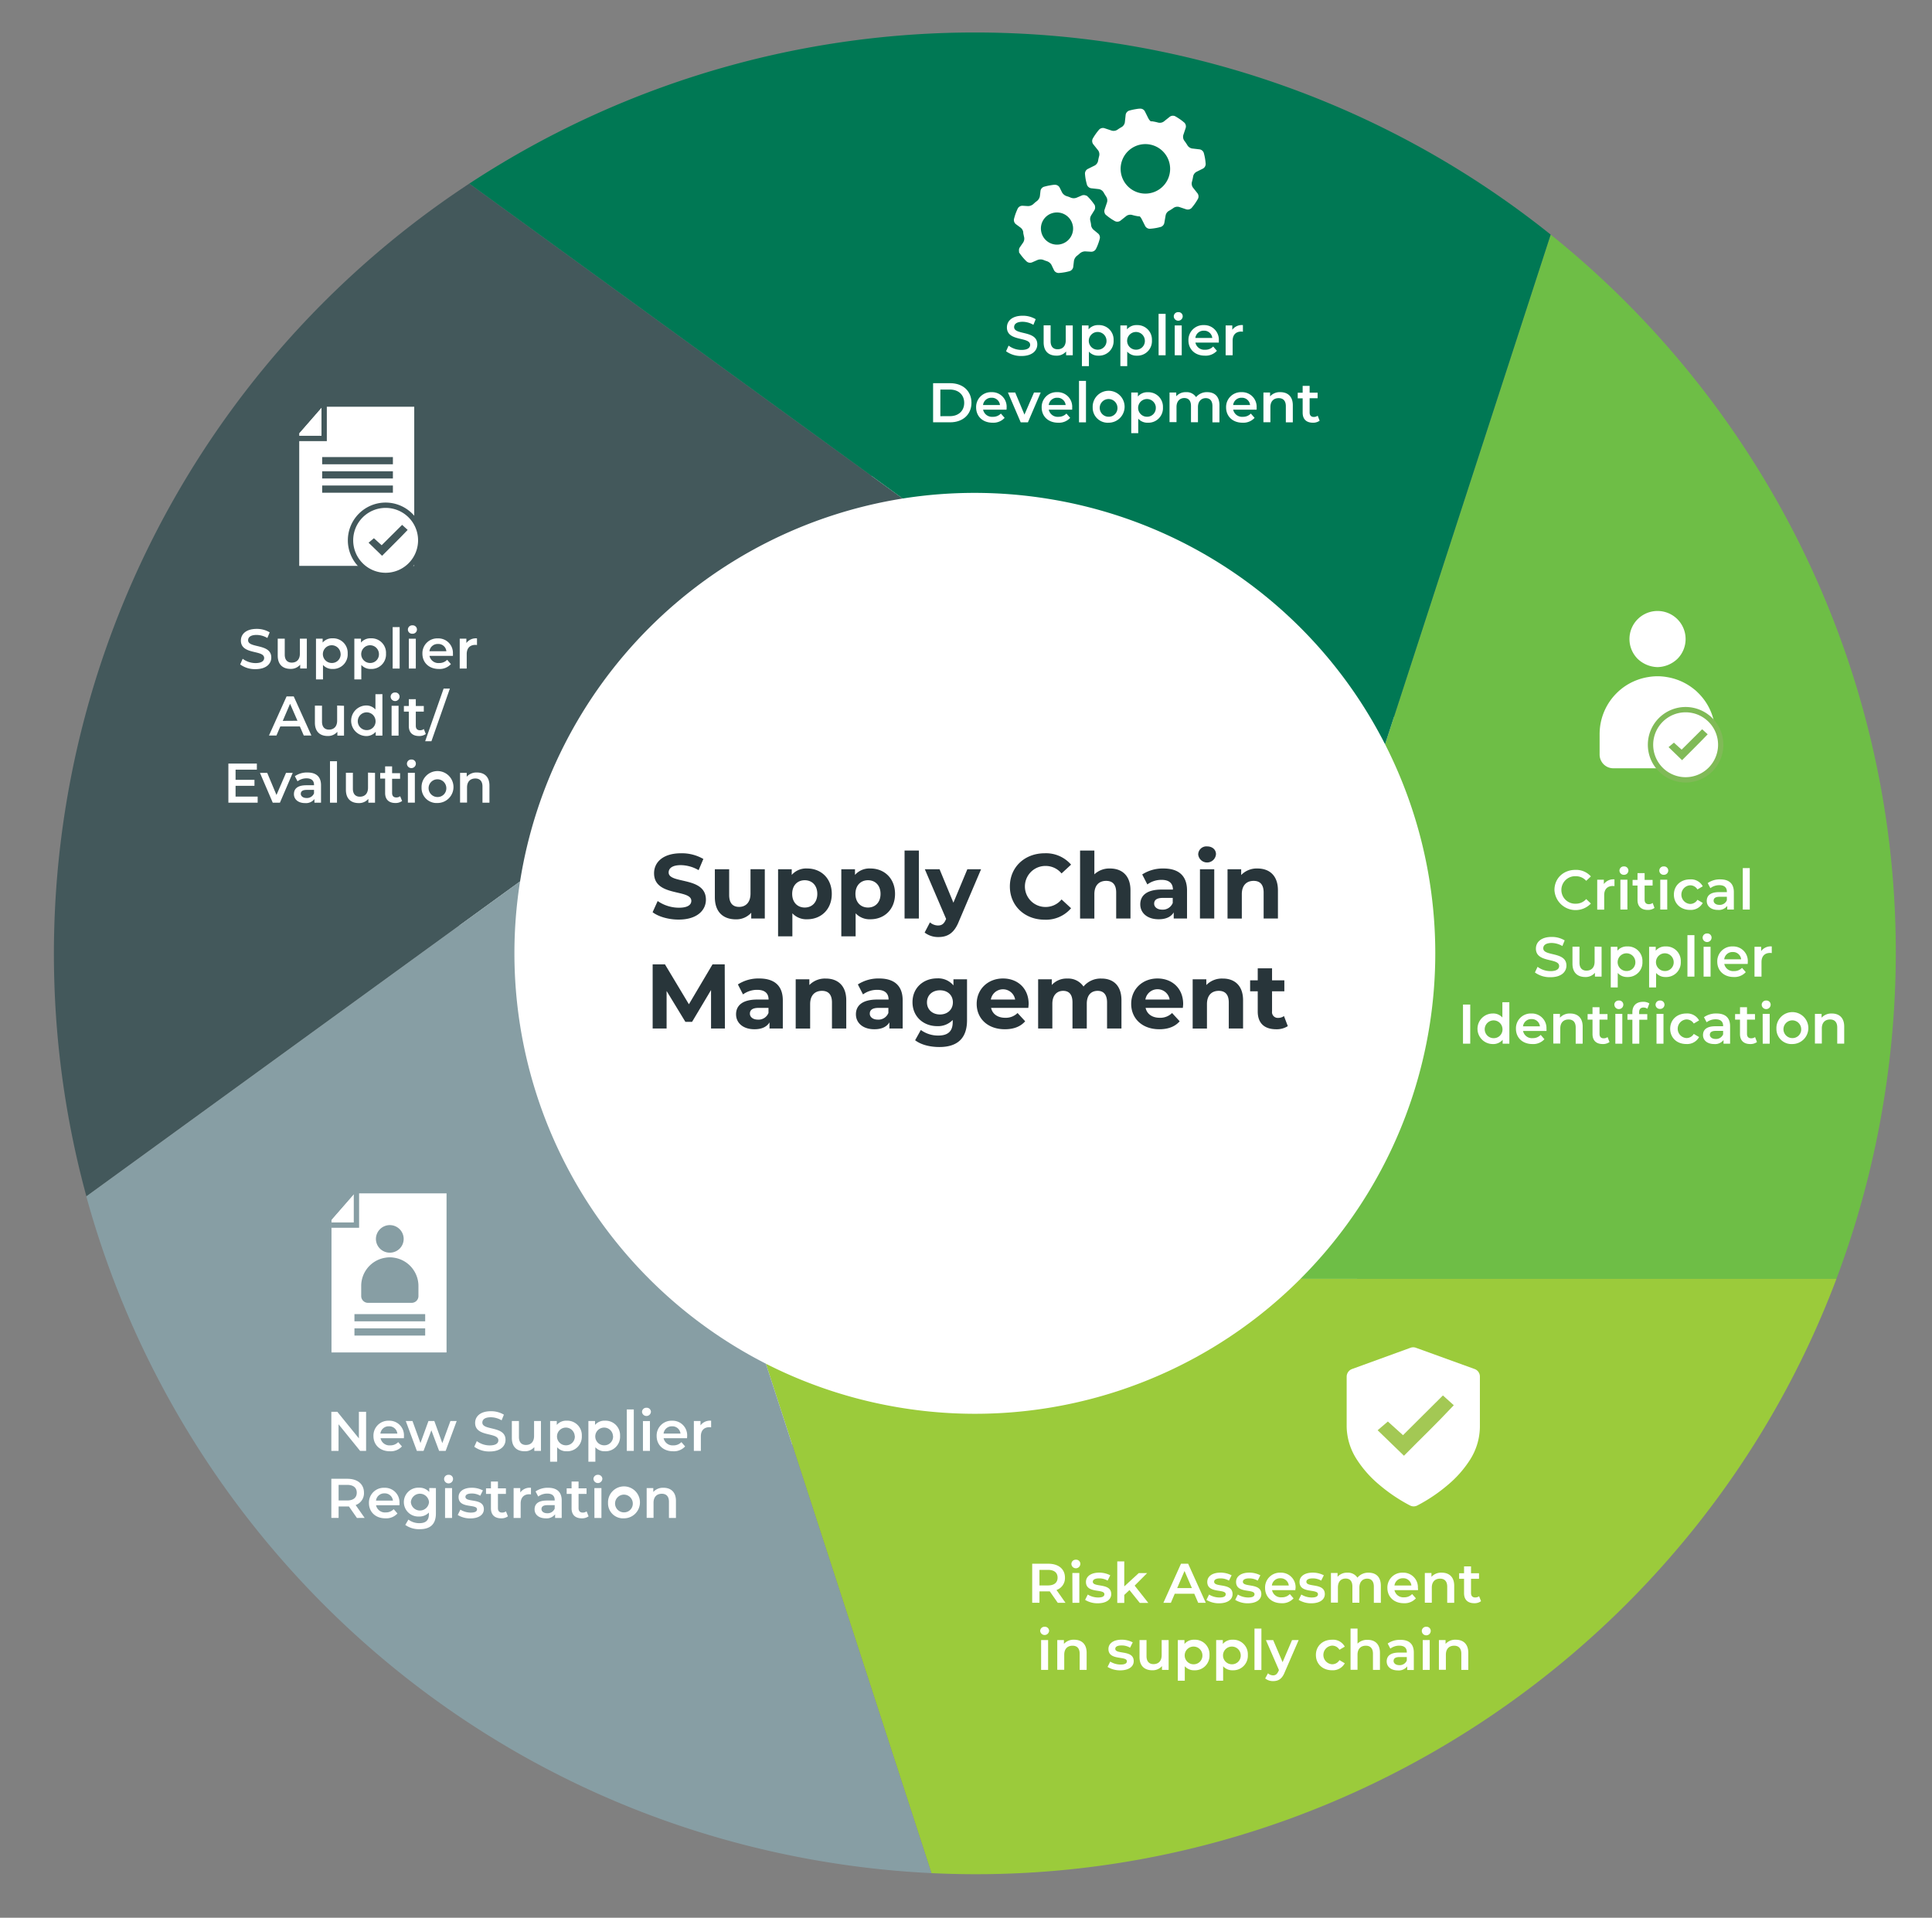 <svg id="Layer_1" data-name="Layer 1" xmlns="http://www.w3.org/2000/svg" viewBox="0 0 725.99 720.67">
  <rect x="0" y="0" width="725.99" height="720.67" fill="#808080" stroke="none"/>
  <defs>
    <style>
      .cls-1 {
        fill: #fff;
      }

      .cls-2 {
        fill: #6ebe46;
      }

      .cls-3 {
        fill: #9bcb3b;
      }

      .cls-4 {
        fill: #43585b;
      }

      .cls-5 {
        fill: #879ea4;
      }

      .cls-6 {
        fill: #007854;
      }

      .cls-7 {
        fill: #28353a;
      }

      .cls-8 {
        fill: #80ba57;
      }

      .cls-11, .cls-9 {
        fill: none;
        stroke-miterlimit: 10;
        stroke-width: 2px;
      }

      .cls-9 {
        stroke: #879ea4;
      }

      .cls-10 {
        fill: #a3c854;
      }

      .cls-11 {
        stroke: #43585b;
      }
    </style>
  </defs>
  <circle class="cls-1" cx="360.72" cy="364.78" r="188.88"/>
  <path class="cls-2" d="M582.7,88.16,520.47,279.68h0a173,173,0,0,1-31.81,200.9H690.07a347.2,347.2,0,0,0,18-68.21C728.22,285.25,676.37,163.35,582.7,88.16Z"/>
  <path class="cls-3" d="M339.25,529.14a173.11,173.11,0,0,1-51.46-16.68L350,703.9c150.6,7.3,287.76-84.42,340.08-223.31H488.66A172.77,172.77,0,0,1,339.25,529.14Z"/>
  <path class="cls-4" d="M195.43,331.19A173.09,173.09,0,0,1,339.2,187.34L176.35,69A346.36,346.36,0,0,0,32.47,449.59l163-118.39Z"/>
  <path class="cls-5" d="M195.43,331.2l-163,118.39C67.32,576.66,173.59,678.07,312.19,700A347.18,347.18,0,0,0,350,703.9l-62.2-191.44A173.09,173.09,0,0,1,195.43,331.2Z"/>
  <path class="cls-6" d="M393.38,187.37a172.78,172.78,0,0,1,127.09,92.32h0L582.7,88.16A346.17,346.17,0,0,0,176.35,69L339.2,187.34A173,173,0,0,1,393.38,187.37Z"/>
  <g>
    <path class="cls-1" d="M378.05,132l.95-2.12a8.09,8.09,0,0,0,4.85,1.62c2.29,0,3.25-.82,3.25-1.91,0-3.17-8.73-1.09-8.73-6.55,0-2.37,1.89-4.39,5.92-4.39a9.29,9.29,0,0,1,4.89,1.3l-.86,2.12a8.22,8.22,0,0,0-4.05-1.15c-2.27,0-3.19.88-3.19,2,0,3.13,8.71,1.09,8.71,6.49,0,2.35-1.91,4.37-5.94,4.37A9.49,9.49,0,0,1,378.05,132Z"/>
    <path class="cls-1" d="M403.11,122.3v11.21h-2.5v-1.43a4.58,4.58,0,0,1-3.61,1.57c-2.88,0-4.83-1.57-4.83-5v-6.4h2.62v6c0,2,1,3,2.63,3,1.82,0,3.06-1.13,3.06-3.38V122.3Z"/>
    <path class="cls-1" d="M418.46,127.9a5.46,5.46,0,0,1-5.69,5.75,4.59,4.59,0,0,1-3.59-1.51v5.44h-2.63V122.3h2.5v1.47a4.59,4.59,0,0,1,3.72-1.6A5.46,5.46,0,0,1,418.46,127.9Zm-2.67,0a3.33,3.33,0,1,0-3.32,3.51A3.26,3.26,0,0,0,415.79,127.9Z"/>
    <path class="cls-1" d="M432.86,127.9a5.45,5.45,0,0,1-5.69,5.75,4.59,4.59,0,0,1-3.59-1.51v5.44H421V122.3h2.5v1.47a4.59,4.59,0,0,1,3.71-1.6A5.45,5.45,0,0,1,432.86,127.9Zm-2.66,0a3.33,3.33,0,1,0-3.32,3.51A3.26,3.26,0,0,0,430.2,127.9Z"/>
    <path class="cls-1" d="M435.36,117.93H438v15.58h-2.63Z"/>
    <path class="cls-1" d="M441.07,118.87a1.6,1.6,0,0,1,1.68-1.57,1.56,1.56,0,0,1,1.68,1.51,1.68,1.68,0,0,1-3.36.06Zm.36,3.43h2.63v11.21h-2.63Z"/>
    <path class="cls-1" d="M458,128.74h-8.8a3.4,3.4,0,0,0,3.63,2.69,4,4,0,0,0,3.05-1.22l1.4,1.62a5.68,5.68,0,0,1-4.51,1.82c-3.76,0-6.19-2.41-6.19-5.75a5.57,5.57,0,0,1,5.79-5.73A5.47,5.47,0,0,1,458,128C458,128.17,458,128.49,458,128.74ZM449.18,127h6.36a3.05,3.05,0,0,0-3.17-2.73A3.1,3.1,0,0,0,449.18,127Z"/>
    <path class="cls-1" d="M467.05,122.17v2.5a3.57,3.57,0,0,0-.61-.07c-2,0-3.25,1.18-3.25,3.47v5.44h-2.63V122.3h2.5v1.63A4.43,4.43,0,0,1,467.05,122.17Z"/>
    <path class="cls-1" d="M350.63,144h6.42c4.77,0,8,2.94,8,7.35s-3.25,7.35-8,7.35h-6.42Zm6.3,12.39c3.27,0,5.39-2,5.39-5s-2.12-5-5.39-5h-3.57V156.4Z"/>
    <path class="cls-1" d="M378.22,153.94h-8.8a3.4,3.4,0,0,0,3.63,2.69,4,4,0,0,0,3.05-1.22l1.41,1.62a5.72,5.72,0,0,1-4.52,1.82c-3.76,0-6.19-2.41-6.19-5.75a5.57,5.57,0,0,1,5.79-5.73,5.47,5.47,0,0,1,5.67,5.79C378.26,153.37,378.24,153.69,378.22,153.94Zm-8.82-1.74h6.36a3.05,3.05,0,0,0-3.17-2.73A3.1,3.1,0,0,0,369.4,152.2Z"/>
    <path class="cls-1" d="M391.07,147.5l-4.81,11.21h-2.71l-4.8-11.21h2.73l3.48,8.31,3.59-8.31Z"/>
    <path class="cls-1" d="M402.89,153.94H394.1a3.39,3.39,0,0,0,3.63,2.69,4,4,0,0,0,3-1.22l1.41,1.62a5.7,5.7,0,0,1-4.51,1.82c-3.76,0-6.2-2.41-6.2-5.75a5.58,5.58,0,0,1,5.8-5.73,5.47,5.47,0,0,1,5.67,5.79A7.43,7.43,0,0,1,402.89,153.94Zm-8.81-1.74h6.36a3.05,3.05,0,0,0-3.17-2.73A3.1,3.1,0,0,0,394.08,152.2Z"/>
    <path class="cls-1" d="M405.46,143.13h2.62v15.58h-2.62Z"/>
    <path class="cls-1" d="M410.6,153.1a6,6,0,1,1,6,5.75A5.64,5.64,0,0,1,410.6,153.1Zm9.3,0a3.33,3.33,0,1,0-3.33,3.51A3.25,3.25,0,0,0,419.9,153.1Z"/>
    <path class="cls-1" d="M437,153.1a5.46,5.46,0,0,1-5.69,5.75,4.59,4.59,0,0,1-3.59-1.51v5.44h-2.63V147.5h2.5V149a4.59,4.59,0,0,1,3.72-1.6A5.46,5.46,0,0,1,437,153.1Zm-2.67,0a3.33,3.33,0,1,0-3.32,3.51A3.26,3.26,0,0,0,434.31,153.1Z"/>
    <path class="cls-1" d="M458.23,152.28v6.43H455.6v-6.09c0-2-.92-3-2.52-3s-2.92,1.13-2.92,3.36v5.69h-2.62v-6.09c0-2-.92-3-2.52-3s-2.92,1.13-2.92,3.36v5.69h-2.62V147.5H442v1.42a4.66,4.66,0,0,1,3.67-1.55,4.2,4.2,0,0,1,3.78,1.87,5.21,5.21,0,0,1,4.2-1.87C456.34,147.37,458.23,148.9,458.23,152.28Z"/>
    <path class="cls-1" d="M472.19,153.94H463.4a3.39,3.39,0,0,0,3.63,2.69,4,4,0,0,0,3-1.22l1.41,1.62a5.71,5.71,0,0,1-4.52,1.82c-3.75,0-6.19-2.41-6.19-5.75a5.58,5.58,0,0,1,5.8-5.73,5.47,5.47,0,0,1,5.67,5.79C472.24,153.37,472.21,153.69,472.19,153.94Zm-8.81-1.74h6.36a3.05,3.05,0,0,0-3.17-2.73A3.1,3.1,0,0,0,463.38,152.2Z"/>
    <path class="cls-1" d="M485.8,152.28v6.43h-2.62v-6.09c0-2-1-3-2.67-3-1.87,0-3.13,1.13-3.13,3.38v5.67h-2.62V147.5h2.5v1.44a4.89,4.89,0,0,1,3.86-1.57C483.81,147.37,485.8,148.9,485.8,152.28Z"/>
    <path class="cls-1" d="M495.88,158.1a4.14,4.14,0,0,1-2.52.75c-2.45,0-3.86-1.3-3.86-3.77v-5.4h-1.85v-2.1h1.85V145h2.62v2.56h3v2.1h-3V155c0,1.09.55,1.68,1.56,1.68a2.4,2.4,0,0,0,1.47-.46Z"/>
  </g>
  <g>
    <path class="cls-1" d="M584.12,334.45c0-4.39,3.36-7.56,7.88-7.56a7.42,7.42,0,0,1,5.81,2.46L596.05,331a5.16,5.16,0,0,0-3.93-1.73,5.17,5.17,0,1,0,0,10.33,5.1,5.1,0,0,0,3.93-1.74l1.76,1.68a7.95,7.95,0,0,1-13.69-5.1Z"/>
    <path class="cls-1" d="M606.67,330.46V333a3.47,3.47,0,0,0-.6-.06c-2,0-3.26,1.17-3.26,3.46v5.44h-2.62V330.59h2.49v1.63A4.44,4.44,0,0,1,606.67,330.46Z"/>
    <path class="cls-1" d="M608.55,327.16a1.59,1.59,0,0,1,1.68-1.57,1.57,1.57,0,0,1,1.68,1.51,1.62,1.62,0,0,1-1.68,1.64A1.6,1.6,0,0,1,608.55,327.16Zm.35,3.43h2.63V341.8H608.9Z"/>
    <path class="cls-1" d="M621.71,341.19a4.14,4.14,0,0,1-2.52.75c-2.46,0-3.86-1.3-3.86-3.78v-5.39h-1.85v-2.1h1.85v-2.56H618v2.56h3v2.1h-3v5.33c0,1.09.55,1.68,1.56,1.68a2.34,2.34,0,0,0,1.47-.46Z"/>
    <path class="cls-1" d="M623.52,327.16a1.59,1.59,0,0,1,1.68-1.57,1.57,1.57,0,0,1,1.68,1.51,1.62,1.62,0,0,1-1.68,1.64A1.6,1.6,0,0,1,623.52,327.16Zm.36,3.43h2.62V341.8h-2.62Z"/>
    <path class="cls-1" d="M629,336.19c0-3.36,2.52-5.73,6.07-5.73a5,5,0,0,1,4.78,2.6l-2,1.18a3.17,3.17,0,0,0-2.79-1.55,3.51,3.51,0,0,0,0,7,3.16,3.16,0,0,0,2.79-1.56l2,1.18a5.09,5.09,0,0,1-4.78,2.62C631.54,341.94,629,339.55,629,336.19Z"/>
    <path class="cls-1" d="M651.53,335.23v6.57h-2.48v-1.37a4,4,0,0,1-3.53,1.51c-2.56,0-4.17-1.4-4.17-3.36s1.26-3.33,4.66-3.33h2.9v-.17c0-1.53-.93-2.44-2.8-2.44a5.51,5.51,0,0,0-3.4,1.12l-1-1.91a7.86,7.86,0,0,1,4.75-1.39C649.66,330.46,651.53,332,651.53,335.23Zm-2.62,3.06V337H646.2c-1.79,0-2.27.67-2.27,1.49s.8,1.55,2.14,1.55A2.86,2.86,0,0,0,648.91,338.29Z"/>
    <path class="cls-1" d="M654.89,326.22h2.62V341.8h-2.62Z"/>
    <path class="cls-1" d="M576.78,365.44l1-2.12a8.09,8.09,0,0,0,4.85,1.62c2.29,0,3.25-.82,3.25-1.91,0-3.17-8.73-1.09-8.73-6.55,0-2.37,1.89-4.39,5.92-4.39a9.29,9.29,0,0,1,4.89,1.3l-.86,2.12a8.22,8.22,0,0,0-4-1.15c-2.27,0-3.19.88-3.19,2,0,3.13,8.71,1.09,8.71,6.49,0,2.35-1.91,4.37-5.94,4.37A9.49,9.49,0,0,1,576.78,365.44Z"/>
    <path class="cls-1" d="M601.83,355.79V367h-2.5v-1.43a4.56,4.56,0,0,1-3.61,1.58c-2.87,0-4.83-1.58-4.83-5v-6.4h2.63v6c0,2,1,3,2.62,3,1.83,0,3.07-1.13,3.07-3.37v-5.67Z"/>
    <path class="cls-1" d="M617.18,361.39a5.46,5.46,0,0,1-5.69,5.76,4.63,4.63,0,0,1-3.59-1.52v5.44h-2.62V355.79h2.5v1.47a4.59,4.59,0,0,1,3.71-1.6A5.45,5.45,0,0,1,617.18,361.39Zm-2.66,0a3.33,3.33,0,1,0-3.32,3.51A3.26,3.26,0,0,0,614.52,361.39Z"/>
    <path class="cls-1" d="M631.59,361.39a5.46,5.46,0,0,1-5.69,5.76,4.6,4.6,0,0,1-3.59-1.52v5.44h-2.62V355.79h2.49v1.47a4.62,4.62,0,0,1,3.72-1.6A5.45,5.45,0,0,1,631.59,361.39Zm-2.67,0a3.33,3.33,0,1,0-3.31,3.51A3.25,3.25,0,0,0,628.92,361.39Z"/>
    <path class="cls-1" d="M634.09,351.42h2.63V367h-2.63Z"/>
    <path class="cls-1" d="M639.8,352.36a1.6,1.6,0,0,1,1.68-1.57,1.56,1.56,0,0,1,1.68,1.51,1.68,1.68,0,0,1-3.36.06Zm.36,3.43h2.62V367h-2.62Z"/>
    <path class="cls-1" d="M656.73,362.23h-8.8a3.39,3.39,0,0,0,3.63,2.69,4,4,0,0,0,3.05-1.22l1.4,1.62a5.7,5.7,0,0,1-4.51,1.83c-3.76,0-6.2-2.42-6.2-5.76a5.58,5.58,0,0,1,5.8-5.73,5.47,5.47,0,0,1,5.67,5.8C656.77,361.67,656.75,362,656.73,362.23Zm-8.82-1.74h6.36a3.05,3.05,0,0,0-3.17-2.73A3.1,3.1,0,0,0,647.91,360.49Z"/>
    <path class="cls-1" d="M665.78,355.66v2.5a3.49,3.49,0,0,0-.61-.06c-2,0-3.25,1.17-3.25,3.46V367h-2.63V355.79h2.5v1.63A4.42,4.42,0,0,1,665.78,355.66Z"/>
    <path class="cls-1" d="M549.75,377.5h2.72v14.7h-2.72Z"/>
    <path class="cls-1" d="M567.17,376.62V392.2h-2.52v-1.45a4.61,4.61,0,0,1-3.71,1.59,5.74,5.74,0,0,1,0-11.48,4.58,4.58,0,0,1,3.61,1.51v-5.75Zm-2.58,10a3.34,3.34,0,1,0-3.34,3.51A3.27,3.27,0,0,0,564.59,386.59Z"/>
    <path class="cls-1" d="M581.12,387.43h-8.8a3.39,3.39,0,0,0,3.63,2.69,4,4,0,0,0,3-1.22l1.4,1.62a5.65,5.65,0,0,1-4.51,1.82c-3.76,0-6.19-2.41-6.19-5.75a5.57,5.57,0,0,1,5.79-5.73,5.47,5.47,0,0,1,5.67,5.8C581.16,386.87,581.14,387.18,581.12,387.43Zm-8.82-1.74h6.36a3.05,3.05,0,0,0-3.17-2.73A3.1,3.1,0,0,0,572.3,385.69Z"/>
    <path class="cls-1" d="M594.72,385.77v6.43H592.1v-6.09c0-2-1-3-2.67-3-1.86,0-3.12,1.13-3.12,3.38v5.67h-2.63V381h2.5v1.44a4.9,4.9,0,0,1,3.86-1.57C592.73,380.86,594.72,382.39,594.72,385.77Z"/>
    <path class="cls-1" d="M604.81,391.59a4.18,4.18,0,0,1-2.52.75c-2.46,0-3.87-1.3-3.87-3.77v-5.4h-1.84v-2.1h1.84v-2.56h2.63v2.56h3v2.1h-3v5.33c0,1.09.54,1.68,1.55,1.68a2.32,2.32,0,0,0,1.47-.46Z"/>
    <path class="cls-1" d="M606.61,377.56a1.6,1.6,0,0,1,1.68-1.57A1.56,1.56,0,0,1,610,377.5a1.68,1.68,0,0,1-3.36.06ZM607,381h2.62V392.2H607Z"/>
    <path class="cls-1" d="M617.41,376.47a4.2,4.2,0,0,1,2.37.61l-.74,2a2.6,2.6,0,0,0-1.45-.46c-1.09,0-1.65.61-1.65,1.81v.67H619v2.1h-3v9H613.4v-9h-1.85v-2.1h1.85v-.71C613.4,378,614.8,376.47,617.41,376.47Zm4.7,1.09a1.59,1.59,0,0,1,1.68-1.57,1.57,1.57,0,0,1,1.68,1.51,1.62,1.62,0,0,1-1.68,1.64A1.6,1.6,0,0,1,622.11,377.56Zm.36,3.43h2.62V392.2h-2.62Z"/>
    <path class="cls-1" d="M627.61,386.59c0-3.36,2.52-5.73,6.07-5.73a5.05,5.05,0,0,1,4.79,2.6l-2,1.18a3.17,3.17,0,0,0-2.79-1.55,3.51,3.51,0,0,0,0,7,3.16,3.16,0,0,0,2.79-1.56l2,1.18a5.1,5.1,0,0,1-4.79,2.62C630.13,392.34,627.61,390,627.61,386.59Z"/>
    <path class="cls-1" d="M650.12,385.63v6.57h-2.47v-1.37a4,4,0,0,1-3.53,1.51c-2.56,0-4.18-1.4-4.18-3.35s1.26-3.34,4.66-3.34h2.9v-.17c0-1.53-.93-2.44-2.79-2.44a5.54,5.54,0,0,0-3.41,1.12l-1-1.91a7.8,7.8,0,0,1,4.74-1.39C648.25,380.86,650.12,382.39,650.12,385.63Zm-2.62,3.06v-1.3h-2.71c-1.79,0-2.27.67-2.27,1.49s.8,1.55,2.14,1.55A2.86,2.86,0,0,0,647.5,388.69Z"/>
    <path class="cls-1" d="M660.22,391.59a4.14,4.14,0,0,1-2.52.75c-2.45,0-3.86-1.3-3.86-3.77v-5.4H652v-2.1h1.85v-2.56h2.62v2.56h3v2.1h-3v5.33c0,1.09.55,1.68,1.56,1.68a2.34,2.34,0,0,0,1.47-.46Z"/>
    <path class="cls-1" d="M662,377.56a1.6,1.6,0,0,1,1.68-1.57,1.56,1.56,0,0,1,1.68,1.51,1.68,1.68,0,0,1-3.36.06Zm.36,3.43H665V392.2h-2.62Z"/>
    <path class="cls-1" d="M667.53,386.59a6,6,0,1,1,6,5.75A5.64,5.64,0,0,1,667.53,386.59Zm9.3,0a3.33,3.33,0,1,0-3.33,3.51A3.25,3.25,0,0,0,676.83,386.59Z"/>
    <path class="cls-1" d="M693,385.77v6.43h-2.62v-6.09c0-2-1-3-2.67-3-1.86,0-3.12,1.13-3.12,3.38v5.67H682V381h2.5v1.44a4.9,4.9,0,0,1,3.86-1.57C691.05,380.86,693,382.39,693,385.77Z"/>
  </g>
  <g>
    <path class="cls-1" d="M397.48,602.32l-3-4.3a5.15,5.15,0,0,1-.56,0h-3.32v4.28h-2.73V587.63h6.05c3.86,0,6.26,2,6.26,5.23A4.71,4.71,0,0,1,397,597.5l3.38,4.82Zm-3.7-12.38h-3.19v5.85h3.19c2.4,0,3.63-1.09,3.63-2.93S396.18,589.94,393.78,589.94Z"/>
    <path class="cls-1" d="M402.6,587.69a1.6,1.6,0,0,1,1.68-1.57,1.56,1.56,0,0,1,1.68,1.51,1.68,1.68,0,0,1-3.36.06Zm.36,3.42h2.62v11.21H403Z"/>
    <path class="cls-1" d="M407.75,601.21l1-2a7.5,7.5,0,0,0,3.9,1.11c1.66,0,2.35-.46,2.35-1.24,0-2.14-6.93-.13-6.93-4.6,0-2.12,1.92-3.5,4.94-3.5a8.92,8.92,0,0,1,4.2,1l-1,2a6.13,6.13,0,0,0-3.21-.84c-1.6,0-2.35.52-2.35,1.26,0,2.26,6.92.25,6.92,4.64,0,2.1-1.93,3.46-5.08,3.46A8.84,8.84,0,0,1,407.75,601.21Z"/>
    <path class="cls-1" d="M424.42,597.52l-1.95,1.84v3h-2.63V586.75h2.63v9.4l5.44-5h3.15l-4.69,4.71,5.13,6.5h-3.2Z"/>
    <path class="cls-1" d="M448.78,598.92h-7.35l-1.45,3.4h-2.81l6.61-14.69h2.69l6.63,14.69h-2.85Zm-.9-2.14-2.77-6.42-2.76,6.42Z"/>
    <path class="cls-1" d="M453.34,601.21l1-2a7.5,7.5,0,0,0,3.9,1.11c1.66,0,2.35-.46,2.35-1.24,0-2.14-6.93-.13-6.93-4.6,0-2.12,1.91-3.5,4.94-3.5a8.92,8.92,0,0,1,4.2,1l-1,2a6.13,6.13,0,0,0-3.21-.84c-1.6,0-2.35.52-2.35,1.26,0,2.26,6.92.25,6.92,4.64,0,2.1-1.93,3.46-5.08,3.46A8.84,8.84,0,0,1,453.34,601.21Z"/>
    <path class="cls-1" d="M464.15,601.21l1-2a7.57,7.57,0,0,0,3.91,1.11c1.66,0,2.35-.46,2.35-1.24,0-2.14-6.93-.13-6.93-4.6,0-2.12,1.91-3.5,4.93-3.5a8.89,8.89,0,0,1,4.2,1l-1,2a6.19,6.19,0,0,0-3.22-.84c-1.59,0-2.35.52-2.35,1.26,0,2.26,6.93.25,6.93,4.64,0,2.1-1.93,3.46-5.08,3.46A8.87,8.87,0,0,1,464.15,601.21Z"/>
    <path class="cls-1" d="M486.75,597.56H478a3.39,3.39,0,0,0,3.63,2.69,4,4,0,0,0,3.05-1.22l1.4,1.61a5.66,5.66,0,0,1-4.51,1.83c-3.76,0-6.19-2.41-6.19-5.75a5.57,5.57,0,0,1,5.79-5.73,5.47,5.47,0,0,1,5.67,5.79C486.79,597,486.77,597.31,486.75,597.56Zm-8.82-1.74h6.36a3.05,3.05,0,0,0-3.17-2.73A3.1,3.1,0,0,0,477.93,595.82Z"/>
    <path class="cls-1" d="M488,601.21l1-2a7.56,7.56,0,0,0,3.9,1.11c1.66,0,2.35-.46,2.35-1.24,0-2.14-6.92-.13-6.92-4.6,0-2.12,1.91-3.5,4.93-3.5a8.92,8.92,0,0,1,4.2,1l-1,2a6.13,6.13,0,0,0-3.21-.84c-1.6,0-2.35.52-2.35,1.26,0,2.26,6.93.25,6.93,4.64,0,2.1-1.93,3.46-5.08,3.46A8.87,8.87,0,0,1,488,601.21Z"/>
    <path class="cls-1" d="M518.88,595.9v6.42h-2.63v-6.08c0-2-.92-3-2.52-3s-2.92,1.13-2.92,3.35v5.69h-2.62v-6.08c0-2-.93-3-2.52-3-1.74,0-2.92,1.13-2.92,3.35v5.69h-2.62V591.11h2.49v1.43A4.65,4.65,0,0,1,506.3,591a4.2,4.2,0,0,1,3.78,1.87,5.21,5.21,0,0,1,4.2-1.87C517,591,518.88,592.52,518.88,595.9Z"/>
    <path class="cls-1" d="M532.84,597.56H524a3.4,3.4,0,0,0,3.64,2.69,4,4,0,0,0,3-1.22l1.41,1.61a5.69,5.69,0,0,1-4.52,1.83c-3.75,0-6.19-2.41-6.19-5.75a5.57,5.57,0,0,1,5.79-5.73,5.47,5.47,0,0,1,5.67,5.79C532.88,597,532.86,597.31,532.84,597.56ZM524,595.82h6.36a3,3,0,0,0-3.17-2.73A3.1,3.1,0,0,0,524,595.82Z"/>
    <path class="cls-1" d="M546.45,595.9v6.42h-2.63v-6.08c0-2-1-3-2.66-3-1.87,0-3.13,1.13-3.13,3.38v5.66h-2.62V591.11h2.49v1.45a4.88,4.88,0,0,1,3.87-1.57C544.46,591,546.45,592.52,546.45,595.9Z"/>
    <path class="cls-1" d="M556.53,601.71a4.08,4.08,0,0,1-2.52.76c-2.46,0-3.86-1.3-3.86-3.78V593.3H548.3v-2.1h1.85v-2.57h2.62v2.57h3v2.1h-3v5.33c0,1.09.55,1.68,1.56,1.68a2.4,2.4,0,0,0,1.47-.46Z"/>
    <path class="cls-1" d="M390.87,612.89a1.59,1.59,0,0,1,1.67-1.57,1.56,1.56,0,0,1,1.68,1.51,1.68,1.68,0,0,1-3.35.06Zm.35,3.42h2.63v11.21h-2.63Z"/>
    <path class="cls-1" d="M408.33,621.1v6.42h-2.62v-6.08c0-2-1-3-2.67-3-1.87,0-3.13,1.14-3.13,3.39v5.66h-2.62V616.31h2.5v1.45a4.86,4.86,0,0,1,3.86-1.57C406.34,616.19,408.33,617.72,408.33,621.1Z"/>
    <path class="cls-1" d="M416.19,626.41l1-2a7.53,7.53,0,0,0,3.9,1.11c1.66,0,2.36-.46,2.36-1.24,0-2.14-6.93-.12-6.93-4.6,0-2.12,1.91-3.5,4.93-3.5a8.92,8.92,0,0,1,4.2,1l-1,2a6.13,6.13,0,0,0-3.21-.84c-1.6,0-2.35.52-2.35,1.26,0,2.26,6.93.25,6.93,4.64,0,2.1-1.94,3.46-5.08,3.46A9,9,0,0,1,416.19,626.41Z"/>
    <path class="cls-1" d="M439.14,616.31v11.21h-2.5V626.1a4.6,4.6,0,0,1-3.61,1.57c-2.88,0-4.83-1.57-4.83-4.95v-6.41h2.63v6.05c0,2,1,3,2.62,3,1.83,0,3.07-1.13,3.07-3.38v-5.67Z"/>
    <path class="cls-1" d="M454.49,621.92a5.46,5.46,0,0,1-5.69,5.75,4.59,4.59,0,0,1-3.59-1.51v5.44h-2.62V616.31h2.5v1.47a4.61,4.61,0,0,1,3.71-1.59A5.45,5.45,0,0,1,454.49,621.92Zm-2.66,0a3.33,3.33,0,1,0-3.32,3.5A3.27,3.27,0,0,0,451.83,621.92Z"/>
    <path class="cls-1" d="M468.9,621.92a5.46,5.46,0,0,1-5.69,5.75,4.59,4.59,0,0,1-3.59-1.51v5.44H457V616.31h2.5v1.47a4.63,4.63,0,0,1,3.72-1.59A5.45,5.45,0,0,1,468.9,621.92Zm-2.67,0a3.33,3.33,0,1,0-3.32,3.5A3.27,3.27,0,0,0,466.23,621.92Z"/>
    <path class="cls-1" d="M471.4,612H474v15.57H471.4Z"/>
    <path class="cls-1" d="M488,616.31l-5.25,12.12c-1,2.54-2.46,3.31-4.33,3.31a4.63,4.63,0,0,1-3-1l1.05-1.94a2.81,2.81,0,0,0,1.93.78c.92,0,1.47-.44,2-1.55l.19-.44-4.89-11.26h2.73l3.53,8.3,3.55-8.3Z"/>
    <path class="cls-1" d="M494.48,621.92c0-3.36,2.52-5.73,6.06-5.73a5,5,0,0,1,4.79,2.6l-2,1.18a3.17,3.17,0,0,0-2.8-1.56,3.51,3.51,0,0,0,0,7,3.18,3.18,0,0,0,2.8-1.55l2,1.18a5.09,5.09,0,0,1-4.79,2.62C497,627.67,494.48,625.28,494.48,621.92Z"/>
    <path class="cls-1" d="M518.54,621.1v6.42h-2.62v-6.08c0-2-1-3-2.67-3-1.87,0-3.13,1.14-3.13,3.39v5.66H507.5V612h2.62v5.66a5,5,0,0,1,3.74-1.42C516.55,616.19,518.54,617.72,518.54,621.1Z"/>
    <path class="cls-1" d="M531.27,621v6.57h-2.48v-1.36a4,4,0,0,1-3.53,1.51c-2.56,0-4.18-1.41-4.18-3.36s1.26-3.34,4.67-3.34h2.89v-.16c0-1.54-.92-2.44-2.79-2.44a5.56,5.56,0,0,0-3.4,1.11l-1-1.91a7.92,7.92,0,0,1,4.75-1.38C529.4,616.19,531.27,617.72,531.27,621ZM528.64,624v-1.3h-2.71c-1.78,0-2.26.67-2.26,1.49s.79,1.55,2.14,1.55A2.86,2.86,0,0,0,528.64,624Z"/>
    <path class="cls-1" d="M534.27,612.89a1.6,1.6,0,0,1,1.68-1.57,1.56,1.56,0,0,1,1.68,1.51,1.68,1.68,0,0,1-3.36.06Zm.36,3.42h2.62v11.21h-2.62Z"/>
    <path class="cls-1" d="M551.74,621.1v6.42h-2.62v-6.08c0-2-1-3-2.67-3-1.87,0-3.13,1.14-3.13,3.39v5.66H540.7V616.31h2.5v1.45a4.86,4.86,0,0,1,3.86-1.57C549.75,616.19,551.74,617.72,551.74,621.1Z"/>
  </g>
  <g>
    <path class="cls-1" d="M137.57,530.53v14.7h-2.25l-8.1-10v10h-2.71v-14.7h2.24l8.11,10v-10Z"/>
    <path class="cls-1" d="M151.76,540.46H143a3.39,3.39,0,0,0,3.63,2.69,4,4,0,0,0,3-1.22l1.41,1.62a5.71,5.71,0,0,1-4.52,1.82c-3.75,0-6.19-2.41-6.19-5.75a5.58,5.58,0,0,1,5.8-5.73,5.46,5.46,0,0,1,5.66,5.79C151.8,539.89,151.78,540.21,151.76,540.46Zm-8.82-1.74h6.37a3.05,3.05,0,0,0-3.17-2.73A3.1,3.1,0,0,0,142.94,538.72Z"/>
    <path class="cls-1" d="M171.61,534l-4.14,11.22H165l-2.9-7.73-2.94,7.73h-2.52L152.48,534H155l3,8.28L161,534h2.21l3,8.32,3.05-8.32Z"/>
    <path class="cls-1" d="M178.22,543.67l.95-2.12a8.09,8.09,0,0,0,4.85,1.62c2.29,0,3.25-.82,3.25-1.91,0-3.17-8.73-1.09-8.73-6.55,0-2.38,1.89-4.39,5.92-4.39a9.29,9.29,0,0,1,4.89,1.3l-.86,2.12a8.11,8.11,0,0,0-4.05-1.15c-2.27,0-3.19.88-3.19,2,0,3.13,8.71,1.09,8.71,6.49,0,2.35-1.91,4.37-5.94,4.37A9.49,9.49,0,0,1,178.22,543.67Z"/>
    <path class="cls-1" d="M203.27,534v11.22h-2.49V543.8a4.58,4.58,0,0,1-3.61,1.57c-2.88,0-4.83-1.57-4.83-5V534H195v6c0,2,1,3,2.62,3,1.83,0,3.07-1.13,3.07-3.38V534Z"/>
    <path class="cls-1" d="M218.63,539.62a5.46,5.46,0,0,1-5.69,5.75,4.59,4.59,0,0,1-3.59-1.51v5.44h-2.63V534h2.5v1.47a4.62,4.62,0,0,1,3.72-1.59A5.46,5.46,0,0,1,218.63,539.62Zm-2.67,0a3.33,3.33,0,1,0-3.32,3.51A3.27,3.27,0,0,0,216,539.62Z"/>
    <path class="cls-1" d="M233,539.62a5.46,5.46,0,0,1-5.69,5.75,4.59,4.59,0,0,1-3.59-1.51v5.44h-2.62V534h2.5v1.47a4.61,4.61,0,0,1,3.71-1.59A5.45,5.45,0,0,1,233,539.62Zm-2.66,0a3.33,3.33,0,1,0-3.32,3.51A3.27,3.27,0,0,0,230.37,539.62Z"/>
    <path class="cls-1" d="M235.53,529.65h2.63v15.58h-2.63Z"/>
    <path class="cls-1" d="M241.25,530.59a1.59,1.59,0,0,1,1.67-1.57,1.56,1.56,0,0,1,1.68,1.51,1.68,1.68,0,0,1-3.35.06Zm.35,3.42h2.63v11.22H241.6Z"/>
    <path class="cls-1" d="M258.17,540.46h-8.8a3.4,3.4,0,0,0,3.63,2.69,4,4,0,0,0,3.05-1.22l1.4,1.62a5.68,5.68,0,0,1-4.51,1.82c-3.76,0-6.19-2.41-6.19-5.75a5.57,5.57,0,0,1,5.79-5.73,5.47,5.47,0,0,1,5.67,5.79C258.21,539.89,258.19,540.21,258.17,540.46Zm-8.82-1.74h6.36a3.05,3.05,0,0,0-3.17-2.73A3.1,3.1,0,0,0,249.35,538.72Z"/>
    <path class="cls-1" d="M267.22,533.89v2.5a2.79,2.79,0,0,0-.61-.07c-2,0-3.25,1.18-3.25,3.47v5.44h-2.63V534h2.5v1.64A4.43,4.43,0,0,1,267.22,533.89Z"/>
    <path class="cls-1" d="M134.12,570.43l-3-4.31a5.43,5.43,0,0,1-.57,0h-3.31v4.29h-2.73v-14.7h6c3.87,0,6.26,2,6.26,5.23a4.7,4.7,0,0,1-3.13,4.64l3.38,4.83ZM130.43,558h-3.19v5.86h3.19c2.39,0,3.63-1.1,3.63-2.94S132.82,558,130.43,558Z"/>
    <path class="cls-1" d="M150.1,565.66h-8.79a3.39,3.39,0,0,0,3.63,2.69,4,4,0,0,0,3-1.22l1.41,1.62a5.7,5.7,0,0,1-4.51,1.82c-3.76,0-6.2-2.41-6.2-5.75a5.58,5.58,0,0,1,5.8-5.73,5.47,5.47,0,0,1,5.67,5.79C150.15,565.09,150.12,565.41,150.1,565.66Zm-8.81-1.74h6.36a3.05,3.05,0,0,0-3.17-2.73A3.1,3.1,0,0,0,141.29,563.92Z"/>
    <path class="cls-1" d="M163.8,559.21v9.52c0,4.07-2.13,5.92-6.05,5.92a8.91,8.91,0,0,1-5.46-1.6l1.18-2a6.74,6.74,0,0,0,4.13,1.34c2.48,0,3.57-1.13,3.57-3.4v-.59a4.93,4.93,0,0,1-3.76,1.49,5.42,5.42,0,1,1,0-10.83,4.87,4.87,0,0,1,3.89,1.61v-1.49Zm-2.59,5.27a3.42,3.42,0,0,0-6.82,0,3.42,3.42,0,0,0,6.82,0Z"/>
    <path class="cls-1" d="M166.88,555.79a1.6,1.6,0,0,1,1.68-1.57,1.56,1.56,0,0,1,1.68,1.51,1.68,1.68,0,0,1-3.36.06Zm.36,3.42h2.63v11.22h-2.63Z"/>
    <path class="cls-1" d="M172,569.31l1-2a7.53,7.53,0,0,0,3.9,1.11c1.66,0,2.35-.46,2.35-1.24,0-2.14-6.93-.12-6.93-4.6,0-2.12,1.92-3.5,4.94-3.5a8.92,8.92,0,0,1,4.2,1l-1,2a6.13,6.13,0,0,0-3.21-.84c-1.6,0-2.35.52-2.35,1.26,0,2.27,6.92.25,6.92,4.64,0,2.1-1.93,3.46-5.08,3.46A8.86,8.86,0,0,1,172,569.31Z"/>
    <path class="cls-1" d="M190.86,569.82a4.12,4.12,0,0,1-2.52.75c-2.45,0-3.86-1.3-3.86-3.78V561.4h-1.85v-2.1h1.85v-2.56h2.63v2.56h3v2.1h-3v5.33c0,1.09.54,1.68,1.55,1.68a2.38,2.38,0,0,0,1.47-.46Z"/>
    <path class="cls-1" d="M199.52,559.09v2.5a2.79,2.79,0,0,0-.61-.07c-2,0-3.26,1.18-3.26,3.47v5.44H193V559.21h2.5v1.64A4.42,4.42,0,0,1,199.52,559.09Z"/>
    <path class="cls-1" d="M211.07,563.85v6.58h-2.48v-1.37a4,4,0,0,1-3.53,1.51c-2.56,0-4.18-1.4-4.18-3.36s1.26-3.33,4.66-3.33h2.9v-.17c0-1.54-.92-2.44-2.79-2.44a5.56,5.56,0,0,0-3.4,1.11l-1-1.91a7.91,7.91,0,0,1,4.74-1.38C209.2,559.09,211.07,560.62,211.07,563.85Zm-2.63,3.07v-1.3h-2.71c-1.78,0-2.26.67-2.26,1.49s.79,1.55,2.14,1.55A2.86,2.86,0,0,0,208.44,566.92Z"/>
    <path class="cls-1" d="M221.17,569.82a4.16,4.16,0,0,1-2.52.75c-2.46,0-3.87-1.3-3.87-3.78V561.4h-1.84v-2.1h1.84v-2.56h2.63v2.56h3v2.1h-3v5.33c0,1.09.55,1.68,1.55,1.68a2.38,2.38,0,0,0,1.47-.46Z"/>
    <path class="cls-1" d="M223,555.79a1.59,1.59,0,0,1,1.68-1.57,1.56,1.56,0,0,1,1.67,1.51,1.68,1.68,0,0,1-3.35.06Zm.35,3.42H226v11.22h-2.63Z"/>
    <path class="cls-1" d="M228.48,564.82a6,6,0,1,1,6,5.75A5.64,5.64,0,0,1,228.48,564.82Zm9.3,0a3.33,3.33,0,1,0-3.34,3.51A3.27,3.27,0,0,0,237.78,564.82Z"/>
    <path class="cls-1" d="M254,564v6.43h-2.63v-6.09c0-2-1-3-2.66-3-1.87,0-3.13,1.13-3.13,3.38v5.67H243V559.21h2.49v1.45a4.88,4.88,0,0,1,3.87-1.57C252,559.09,254,560.62,254,564Z"/>
  </g>
  <g>
    <path class="cls-1" d="M90.25,249.69l.94-2.13A8.13,8.13,0,0,0,96,249.18c2.29,0,3.26-.82,3.26-1.91,0-3.17-8.74-1.09-8.74-6.55,0-2.37,1.89-4.39,5.92-4.39a9.33,9.33,0,0,1,4.9,1.3l-.87,2.12a8.22,8.22,0,0,0-4.05-1.15c-2.27,0-3.19.88-3.19,2,0,3.13,8.71,1.1,8.71,6.49,0,2.35-1.91,4.37-5.94,4.37A9.43,9.43,0,0,1,90.25,249.69Z"/>
    <path class="cls-1" d="M115.3,240v11.21h-2.5v-1.43a4.58,4.58,0,0,1-3.61,1.58c-2.88,0-4.83-1.58-4.83-5V240H107v6c0,2,1,3,2.63,3,1.82,0,3.06-1.14,3.06-3.38V240Z"/>
    <path class="cls-1" d="M130.65,245.63a5.47,5.47,0,0,1-5.69,5.76,4.63,4.63,0,0,1-3.59-1.51v5.43h-2.63V240h2.5v1.47a4.64,4.64,0,0,1,3.72-1.6A5.46,5.46,0,0,1,130.65,245.63Zm-2.67,0a3.33,3.33,0,1,0-3.32,3.51A3.26,3.26,0,0,0,128,245.63Z"/>
    <path class="cls-1" d="M145.05,245.63a5.46,5.46,0,0,1-5.69,5.76,4.66,4.66,0,0,1-3.59-1.51v5.43h-2.62V240h2.5v1.47a4.62,4.62,0,0,1,3.71-1.6A5.45,5.45,0,0,1,145.05,245.63Zm-2.66,0a3.33,3.33,0,1,0-3.32,3.51A3.26,3.26,0,0,0,142.39,245.63Z"/>
    <path class="cls-1" d="M147.55,235.66h2.63v15.58h-2.63Z"/>
    <path class="cls-1" d="M153.27,236.61A1.6,1.6,0,0,1,155,235a1.57,1.57,0,0,1,1.68,1.51,1.61,1.61,0,0,1-1.68,1.64A1.59,1.59,0,0,1,153.27,236.61Zm.35,3.42h2.63v11.21h-2.63Z"/>
    <path class="cls-1" d="M170.19,246.47h-8.8a3.4,3.4,0,0,0,3.64,2.69,4,4,0,0,0,3-1.22l1.41,1.62a5.69,5.69,0,0,1-4.52,1.83c-3.76,0-6.19-2.42-6.19-5.76a5.57,5.57,0,0,1,5.79-5.73,5.47,5.47,0,0,1,5.67,5.8C170.23,245.91,170.21,246.22,170.19,246.47Zm-8.82-1.74h6.36a3,3,0,0,0-3.17-2.73A3.1,3.1,0,0,0,161.37,244.73Z"/>
    <path class="cls-1" d="M179.24,239.9v2.5a3.49,3.49,0,0,0-.61-.06c-2,0-3.25,1.17-3.25,3.46v5.44h-2.63V240h2.5v1.64A4.41,4.41,0,0,1,179.24,239.9Z"/>
    <path class="cls-1" d="M112.68,273h-7.35l-1.45,3.4h-2.81l6.62-14.7h2.68l6.64,14.7h-2.86Zm-.9-2.14L109,264.47l-2.75,6.43Z"/>
    <path class="cls-1" d="M129.27,265.23v11.21h-2.5V275a4.58,4.58,0,0,1-3.61,1.58c-2.87,0-4.83-1.58-4.83-5v-6.4H121v6c0,2,1,3,2.62,3,1.83,0,3.07-1.14,3.07-3.38v-5.67Z"/>
    <path class="cls-1" d="M143.7,260.86v15.58h-2.52V275a4.62,4.62,0,0,1-3.72,1.6,5.75,5.75,0,0,1,0-11.49,4.61,4.61,0,0,1,3.62,1.51v-5.75Zm-2.58,10a3.34,3.34,0,1,0-3.34,3.51A3.27,3.27,0,0,0,141.12,270.83Z"/>
    <path class="cls-1" d="M146.79,261.8a1.59,1.59,0,0,1,1.68-1.57,1.57,1.57,0,0,1,1.68,1.51,1.68,1.68,0,0,1-3.36.06Zm.36,3.43h2.62v11.21h-2.62Z"/>
    <path class="cls-1" d="M160,275.83a4.14,4.14,0,0,1-2.52.76c-2.45,0-3.86-1.3-3.86-3.78v-5.4h-1.85v-2.1h1.85v-2.56h2.63v2.56h3v2.1h-3v5.33c0,1.1.54,1.68,1.55,1.68a2.34,2.34,0,0,0,1.47-.46Z"/>
    <path class="cls-1" d="M166.7,258.76h2.35l-6.93,19.78h-2.35Z"/>
    <path class="cls-1" d="M96.82,299.35v2.29h-11v-14.7H96.52v2.29h-8v3.82h7.1v2.25h-7.1v4.05Z"/>
    <path class="cls-1" d="M110,290.43l-4.81,11.21h-2.7l-4.81-11.21h2.73l3.48,8.31,3.59-8.31Z"/>
    <path class="cls-1" d="M120.63,295.07v6.57h-2.48v-1.36a4,4,0,0,1-3.52,1.51c-2.57,0-4.18-1.41-4.18-3.36s1.26-3.34,4.66-3.34H118v-.17c0-1.53-.93-2.43-2.8-2.43a5.58,5.58,0,0,0-3.4,1.11l-1-1.91a7.86,7.86,0,0,1,4.75-1.39C118.76,290.3,120.63,291.83,120.63,295.07ZM118,298.13v-1.3H115.3c-1.79,0-2.27.67-2.27,1.49s.8,1.56,2.14,1.56A2.86,2.86,0,0,0,118,298.13Z"/>
    <path class="cls-1" d="M124,286.06h2.63v15.58H124Z"/>
    <path class="cls-1" d="M140.92,290.43v11.21h-2.5v-1.43a4.58,4.58,0,0,1-3.61,1.58c-2.88,0-4.83-1.58-4.83-5v-6.4h2.62v6c0,2,1,3,2.63,3,1.82,0,3.06-1.14,3.06-3.38v-5.67Z"/>
    <path class="cls-1" d="M151.1,301a4.08,4.08,0,0,1-2.52.76c-2.45,0-3.86-1.31-3.86-3.78v-5.4h-1.85v-2.1h1.85V288h2.62v2.56h3v2.1h-3v5.33c0,1.1.55,1.68,1.56,1.68a2.34,2.34,0,0,0,1.47-.46Z"/>
    <path class="cls-1" d="M152.91,287a1.6,1.6,0,0,1,1.68-1.58,1.57,1.57,0,0,1,1.68,1.51,1.68,1.68,0,0,1-3.36.07Zm.36,3.42h2.62v11.21h-2.62Z"/>
    <path class="cls-1" d="M158.41,296a6,6,0,1,1,6,5.76A5.64,5.64,0,0,1,158.41,296Zm9.3,0a3.33,3.33,0,1,0-3.34,3.51A3.26,3.26,0,0,0,167.71,296Z"/>
    <path class="cls-1" d="M183.92,295.21v6.43H181.3v-6.09c0-2-1-3-2.67-3-1.87,0-3.13,1.13-3.13,3.38v5.67h-2.62V290.43h2.5v1.45a4.86,4.86,0,0,1,3.86-1.58C181.93,290.3,183.92,291.83,183.92,295.21Z"/>
  </g>
  <g>
    <path class="cls-7" d="M245.23,342.8l1.9-4.2a14.17,14.17,0,0,0,8,2.51c3.31,0,4.65-1.1,4.65-2.58,0-4.51-14-1.41-14-10.37,0-4.1,3.3-7.51,10.16-7.51a16.14,16.14,0,0,1,8.36,2.14L262.52,327a13.64,13.64,0,0,0-6.68-1.89c-3.3,0-4.58,1.24-4.58,2.76,0,4.44,14,1.37,14,10.22,0,4-3.34,7.48-10.23,7.48C251.23,345.59,247.37,344.45,245.23,342.8Z"/>
    <path class="cls-7" d="M287.39,326.65v18.52h-5.1V343a7.49,7.49,0,0,1-5.75,2.48c-4.65,0-7.92-2.62-7.92-8.33V326.65H274v9.67c0,3.1,1.38,4.48,3.75,4.48s4.27-1.58,4.27-5v-9.16Z"/>
    <path class="cls-7" d="M312.56,335.91c0,5.82-4,9.54-9.23,9.54a7.19,7.19,0,0,1-5.58-2.24v8.65h-5.37V326.65h5.13v2.13a7.2,7.2,0,0,1,5.82-2.41C308.53,326.37,312.56,330.09,312.56,335.91Zm-5.44,0c0-3.2-2-5.13-4.72-5.13s-4.72,1.93-4.72,5.13,2,5.13,4.72,5.13S307.12,339.11,307.12,335.91Z"/>
    <path class="cls-7" d="M336.33,335.91c0,5.82-4,9.54-9.23,9.54a7.17,7.17,0,0,1-5.58-2.24v8.65h-5.38V326.65h5.14v2.13a7.19,7.19,0,0,1,5.82-2.41C332.3,326.37,336.33,330.09,336.33,335.91Zm-5.45,0c0-3.2-2-5.13-4.71-5.13s-4.72,1.93-4.72,5.13,2,5.13,4.72,5.13S330.88,339.11,330.88,335.91Z"/>
    <path class="cls-7" d="M339.91,319.62h5.37v25.55h-5.37Z"/>
    <path class="cls-7" d="M368.66,326.65l-8.37,19.66c-1.79,4.48-4.33,5.82-7.67,5.82a8.22,8.22,0,0,1-5.17-1.69l2-3.82a4.8,4.8,0,0,0,3,1.17c1.48,0,2.31-.65,3-2.31l.07-.17-8-18.66h5.54l5.2,12.57,5.24-12.57Z"/>
    <path class="cls-7" d="M379.48,333.12c0-7.27,5.58-12.47,13.08-12.47a12.46,12.46,0,0,1,9.92,4.27l-3.58,3.31a7.75,7.75,0,0,0-6.06-2.82,7.71,7.71,0,0,0,0,15.42A7.69,7.69,0,0,0,398.9,338l3.58,3.3a12.38,12.38,0,0,1-10,4.31C385.06,345.59,379.48,340.39,379.48,333.12Z"/>
    <path class="cls-7" d="M424.8,334.57v10.6h-5.37v-9.78c0-3-1.38-4.37-3.76-4.37-2.58,0-4.44,1.58-4.44,5v9.16h-5.37V319.62h5.37v8.95a8.17,8.17,0,0,1,5.89-2.2C421.49,326.37,424.8,328.92,424.8,334.57Z"/>
    <path class="cls-7" d="M446.05,334.6v10.57h-5v-2.3c-1,1.68-2.93,2.58-5.65,2.58-4.34,0-6.92-2.41-6.92-5.61s2.31-5.55,8-5.55h4.27c0-2.31-1.38-3.65-4.27-3.65a8.88,8.88,0,0,0-5.34,1.72l-1.93-3.75a14.22,14.22,0,0,1,8-2.24C442.78,326.37,446.05,329,446.05,334.6Zm-5.37,4.72v-1.9H437c-2.51,0-3.3.93-3.3,2.17s1.13,2.24,3,2.24A4,4,0,0,0,440.68,339.32Z"/>
    <path class="cls-7" d="M450.25,321.07a3.07,3.07,0,0,1,3.34-3c2,0,3.34,1.24,3.34,2.89a3.35,3.35,0,0,1-6.68.11Zm.66,5.58h5.37v18.52h-5.37Z"/>
    <path class="cls-7" d="M480.21,334.57v10.6h-5.37v-9.78c0-3-1.38-4.37-3.75-4.37-2.59,0-4.45,1.58-4.45,5v9.16h-5.37V326.65h5.13v2.17a8.11,8.11,0,0,1,6.13-2.45C476.91,326.37,480.21,328.92,480.21,334.57Z"/>
    <path class="cls-7" d="M267.19,386.5l0-14.46L260.06,384h-2.51l-7.06-11.6V386.5h-5.24V362.39h4.62l9,15,8.88-15h4.58l.07,24.11Z"/>
    <path class="cls-7" d="M294.16,375.93V386.5h-5v-2.31c-1,1.69-2.93,2.59-5.65,2.59-4.34,0-6.92-2.41-6.92-5.62s2.3-5.54,7.95-5.54h4.27c0-2.31-1.38-3.65-4.27-3.65a8.92,8.92,0,0,0-5.34,1.72l-1.92-3.75a14.19,14.19,0,0,1,8-2.24C290.88,367.7,294.16,370.32,294.16,375.93Zm-5.38,4.72v-1.9H285.1c-2.52,0-3.31.93-3.31,2.17s1.14,2.24,3,2.24A4,4,0,0,0,288.78,380.65Z"/>
    <path class="cls-7" d="M318,375.89V386.5h-5.37v-9.78c0-3-1.38-4.37-3.75-4.37-2.59,0-4.45,1.58-4.45,5v9.16H299V368h5.13v2.17a8.14,8.14,0,0,1,6.13-2.44C314.65,367.7,318,370.25,318,375.89Z"/>
    <path class="cls-7" d="M339.2,375.93V386.5h-5v-2.31c-1,1.69-2.92,2.59-5.64,2.59-4.34,0-6.93-2.41-6.93-5.62s2.31-5.54,8-5.54h4.27c0-2.31-1.38-3.65-4.27-3.65a8.9,8.9,0,0,0-5.34,1.72l-1.93-3.75a14.22,14.22,0,0,1,8-2.24C335.93,367.7,339.2,370.32,339.2,375.93Zm-5.37,4.72v-1.9h-3.69c-2.51,0-3.3.93-3.3,2.17s1.13,2.24,3,2.24A4,4,0,0,0,333.83,380.65Z"/>
    <path class="cls-7" d="M363.38,368V383.4c0,6.89-3.72,10.06-10.4,10.06-3.52,0-6.93-.86-9.1-2.55l2.14-3.86a11,11,0,0,0,6.54,2.1c3.79,0,5.44-1.72,5.44-5.06v-.79a7.62,7.62,0,0,1-5.85,2.31c-5.13,0-9.26-3.55-9.26-9s4.13-8.95,9.26-8.95a7.44,7.44,0,0,1,6.13,2.65V368Zm-5.31,8.68c0-2.72-2-4.54-4.85-4.54s-4.89,1.82-4.89,4.54,2.06,4.55,4.89,4.55S358.07,379.37,358.07,376.65Z"/>
    <path class="cls-7" d="M386.42,378.75h-14c.52,2.31,2.48,3.72,5.3,3.72a6.25,6.25,0,0,0,4.65-1.79l2.86,3.1c-1.72,2-4.3,3-7.64,3-6.41,0-10.58-4-10.58-9.54s4.24-9.54,9.89-9.54c5.44,0,9.64,3.65,9.64,9.61C386.52,377.72,386.45,378.31,386.42,378.75Zm-14.09-3.13h9.13a4.63,4.63,0,0,0-9.13,0Z"/>
    <path class="cls-7" d="M421.41,375.89V386.5H416v-9.78c0-3-1.35-4.37-3.52-4.37-2.41,0-4.1,1.55-4.1,4.85v9.3h-5.37v-9.78c0-3-1.27-4.37-3.51-4.37s-4.06,1.55-4.06,4.85v9.3H390.1V368h5.13v2.14a7.5,7.5,0,0,1,5.82-2.41,6.92,6.92,0,0,1,6.1,3,8.31,8.31,0,0,1,6.68-3C418.24,367.7,421.41,370.25,421.41,375.89Z"/>
    <path class="cls-7" d="M444.48,378.75h-14c.51,2.31,2.48,3.72,5.3,3.72a6.28,6.28,0,0,0,4.65-1.79l2.86,3.1c-1.72,2-4.31,3-7.65,3-6.4,0-10.57-4-10.57-9.54s4.23-9.54,9.88-9.54c5.44,0,9.65,3.65,9.65,9.61C444.59,377.72,444.52,378.31,444.48,378.75Zm-14.08-3.13h9.12a4.62,4.62,0,0,0-9.12,0Z"/>
    <path class="cls-7" d="M467.11,375.89V386.5h-5.37v-9.78c0-3-1.38-4.37-3.76-4.37-2.58,0-4.44,1.58-4.44,5v9.16h-5.37V368h5.13v2.17a8.14,8.14,0,0,1,6.13-2.44C463.8,367.7,467.11,370.25,467.11,375.89Z"/>
    <path class="cls-7" d="M483.92,385.61a7.72,7.72,0,0,1-4.38,1.17c-4.37,0-6.92-2.24-6.92-6.65v-7.61h-2.86v-4.13h2.86v-4.51H478v4.51h4.62v4.13H478v7.54a2.16,2.16,0,0,0,2.31,2.45,3.62,3.62,0,0,0,2.17-.69Z"/>
  </g>
  <g>
    <path class="cls-1" d="M445.07,46.11l-.4-.33c-.43-.36-.87-.7-1.33-1a20.38,20.38,0,0,0-1.75-1.1,2,2,0,0,0-2,.18l-2.3,1.83a2.59,2.59,0,0,1-2.08.38,18.25,18.25,0,0,0-2.27-.48l-.42,0c-.24,0-.67-.52-1-1.11l-1.32-2.65a1.93,1.93,0,0,0-1.73-1c-.68,0-1.36.13-2.05.25a21,21,0,0,0-2.15.5A2,2,0,0,0,423,43.06L422.68,46a2.59,2.59,0,0,1-1.2,1.75,16.51,16.51,0,0,0-1.59,1,2.62,2.62,0,0,1-2.09.35L415,48.17a2,2,0,0,0-1.95.5,21.31,21.31,0,0,0-1.36,1.74,18.94,18.94,0,0,0-1.1,1.75,2,2,0,0,0,.19,2l1.88,2.36a2.61,2.61,0,0,1,.38,2.09,16,16,0,0,0-.41,1.85,2.62,2.62,0,0,1-1.23,1.72l-2.7,1.34a2,2,0,0,0-1,1.73c.05.68.13,1.37.25,2.06a21.7,21.7,0,0,0,.51,2.15A2,2,0,0,0,410,70.74l2.94.33a2.61,2.61,0,0,1,1.74,1.2c.32.57.66,1.12,1,1.65A2.57,2.57,0,0,1,416,76l-.94,2.8a2,2,0,0,0,.09,1.36h0a.88.88,0,0,0,.1.22l0,0a.71.71,0,0,0,.1.14,1.45,1.45,0,0,0,.16.18c.52.44,1.06.87,1.64,1.27a19.28,19.28,0,0,0,1.87,1.16,2,2,0,0,0,2-.19l2.26-1.8a2.59,2.59,0,0,1,2.08-.38,17.34,17.34,0,0,0,2.42.53l.37,0c.2,0,.61.51.9,1.11l1.29,2.57a2,2,0,0,0,1.73,1,20.73,20.73,0,0,0,2.19-.26,19.11,19.11,0,0,0,2-.46,2,2,0,0,0,1.27-1.55L438,81a2.58,2.58,0,0,1,1.2-1.74,16.06,16.06,0,0,0,1.8-1.14,2.56,2.56,0,0,1,2.08-.35l2.67.89a2,2,0,0,0,2-.5,20.3,20.3,0,0,0,1.27-1.63,21.72,21.72,0,0,0,1.17-1.88,2,2,0,0,0-.2-2l-1.73-2.18a2.59,2.59,0,0,1-.38-2.08,18.37,18.37,0,0,0,.46-2.08,2.52,2.52,0,0,1,1.22-1.72l2.5-1.25a2,2,0,0,0,1-1.73,21,21,0,0,0-.27-2.2,19.51,19.51,0,0,0-.46-2,2,2,0,0,0-1.54-1.28l-2.84-.33a2.59,2.59,0,0,1-1.75-1.2A17.89,17.89,0,0,0,445,52.84a2.55,2.55,0,0,1-.35-2.08l.9-2.7a2,2,0,0,0-.19-1.56l0,0a1,1,0,0,0-.11-.17A1.45,1.45,0,0,0,445.07,46.11Zm-5.51,15.73a9.3,9.3,0,1,1-18.32,3.23,9.3,9.3,0,0,1,18.32-3.23Z"/>
    <path class="cls-1" d="M408.34,73.57l-.12-.07-.08,0-.19-.07h0l-.22-.07a2,2,0,0,0-1.17.08l-2,.85a3,3,0,0,1-2.16,0,11.19,11.19,0,0,0-1.59-.58,3.14,3.14,0,0,1-1.7-1.36l-.95-1.91a2,2,0,0,0-1.73-1c-.68,0-1.37.14-2.06.26a20.85,20.85,0,0,0-2.14.5A2,2,0,0,0,391,71.62l-.24,2.1a3.05,3.05,0,0,1-1.14,1.85,12,12,0,0,0-1.28,1.08,3.09,3.09,0,0,1-2,.8l-2.13-.13a2,2,0,0,0-1.75,1c-.29.61-.56,1.25-.8,1.9a20.58,20.58,0,0,0-.64,2.12,2,2,0,0,0,.7,1.88l1.78,1.32a2.65,2.65,0,0,1,1,1.65q0,.46.12.93c.07.34.14.67.22,1a2.73,2.73,0,0,1-.36,2L383.18,93a2,2,0,0,0-.25,1.39s0,0,0,.08l0,.13a.61.61,0,0,0,0,.12l0,.09a1.28,1.28,0,0,0,.11.2c.39.56.8,1.11,1.25,1.65a17.74,17.74,0,0,0,1.51,1.61,2,2,0,0,0,2,.33l2.11-.92a3.15,3.15,0,0,1,2.18,0,11.14,11.14,0,0,0,1.3.47,3.14,3.14,0,0,1,1.7,1.36l1,2.08a2,2,0,0,0,1.72,1,20.61,20.61,0,0,0,2.2-.26,18.38,18.38,0,0,0,2-.46,2,2,0,0,0,1.28-1.55l.27-2.33a3.17,3.17,0,0,1,1.13-1.86,12.8,12.8,0,0,0,1.06-.89,3.16,3.16,0,0,1,2-.78l2.3.14a2,2,0,0,0,1.75-1,17.46,17.46,0,0,0,.87-2,17.87,17.87,0,0,0,.61-2,1.94,1.94,0,0,0-.7-1.89L411,86.41a2.83,2.83,0,0,1-1-1.73c0-.34-.07-.68-.13-1s-.13-.61-.2-.91a2.71,2.71,0,0,1,.4-1.9L411.23,79a1.85,1.85,0,0,0,.26-.68h0a2.21,2.21,0,0,0,0-.68s0,0,0-.07a2,2,0,0,0-.06-.23l0-.08a1.69,1.69,0,0,0-.13-.27,20.05,20.05,0,0,0-2.74-3.28A.65.65,0,0,0,408.34,73.57Zm-5.19,11.27a6,6,0,0,1-11.91,2.09,6,6,0,0,1,4.9-7,6.06,6.06,0,0,1,7,4.91Z"/>
  </g>
  <g>
    <g>
      <path class="cls-1" d="M640.89,263.71a22.05,22.05,0,0,0-2.65-3.21c-.5-.5-1-1-1.55-1.41a21.7,21.7,0,0,0-10.42-4.67,20.25,20.25,0,0,0-6.83,0A21.74,21.74,0,0,0,609,259.09a20.58,20.58,0,0,0-1.54,1.41,21.49,21.49,0,0,0-2.66,3.21,21.72,21.72,0,0,0-3.71,12.17v7.71a5.1,5.1,0,0,0,.1,1,5.24,5.24,0,0,0,.78,1.85,5.11,5.11,0,0,0,1.39,1.39,5,5,0,0,0,.88.48,5.19,5.19,0,0,0,2,.4h33.17a5.15,5.15,0,0,0,2-.4,5,5,0,0,0,.88-.48,5.2,5.2,0,0,0,2.28-4.28v-7.71A21.65,21.65,0,0,0,640.89,263.71Z"/>
      <path class="cls-1" d="M622.86,229.6a10.54,10.54,0,0,0-7.46,18,11.14,11.14,0,0,0,7.46,3.09,11.09,11.09,0,0,0,7.45-3.09,10.51,10.51,0,0,0,3.09-7.45A10.54,10.54,0,0,0,622.86,229.6Z"/>
    </g>
    <g>
      <circle class="cls-1" cx="633.4" cy="279.87" r="13.19"/>
      <path class="cls-8" d="M633.4,267.68a12.19,12.19,0,1,1-12.18,12.19,12.19,12.19,0,0,1,12.18-12.19m0-2a14.19,14.19,0,1,0,14.19,14.19,14.2,14.2,0,0,0-14.19-14.19Z"/>
    </g>
    <path class="cls-8" d="M632.07,285.67,627,280.76l2-1.68,2.91,2.63,7.7-7.66,2.09,1.89C638,279.82,635.44,282.24,632.07,285.67Z"/>
  </g>
  <g>
    <g>
      <polygon class="cls-1" points="133.33 448.45 124.56 458.5 124.56 508.24 167.8 508.24 167.8 448.45 133.33 448.45"/>
      <polygon class="cls-1" points="124.56 458.5 133.24 458.55 133.33 448.45 124.56 458.5"/>
      <polyline class="cls-9" points="124.45 460.38 133.94 460.38 133.94 448.01"/>
    </g>
    <g>
      <path class="cls-5" d="M155.38,477.23a10.45,10.45,0,0,0-1.31-1.59,10,10,0,0,0-.76-.69,10.68,10.68,0,0,0-5.15-2.31,9.54,9.54,0,0,0-3.37,0,10.68,10.68,0,0,0-5.15,2.31c-.26.22-.52.45-.76.69a10.45,10.45,0,0,0-1.31,1.59,10.7,10.7,0,0,0-1.84,6v3.81a2.76,2.76,0,0,0,.05.51,2.58,2.58,0,0,0,1.08,1.61,2.22,2.22,0,0,0,.43.23,2.5,2.5,0,0,0,1,.2h16.39a2.5,2.5,0,0,0,1-.2,2.37,2.37,0,0,0,1.12-.92,2.51,2.51,0,0,0,.39-.92,2.76,2.76,0,0,0,.05-.51v-3.81A10.7,10.7,0,0,0,155.38,477.23Z"/>
      <path class="cls-5" d="M146.48,460.38a5.23,5.23,0,0,0-5.22,5.21,5.29,5.29,0,0,0,.41,2,5.36,5.36,0,0,0,1.12,1.65,5.27,5.27,0,0,0,7.37,0,5.36,5.36,0,0,0,1.12-1.65,5.29,5.29,0,0,0,.41-2A5.21,5.21,0,0,0,146.48,460.38Z"/>
    </g>
    <rect class="cls-5" x="133.19" y="493.83" width="26.58" height="2.71"/>
    <rect class="cls-5" x="133.19" y="499.18" width="26.58" height="2.71"/>
  </g>
  <g>
    <path class="cls-1" d="M554.14,514.47l-22.1-8a3,3,0,0,0-2,0l-22,8a3.07,3.07,0,0,0-2,2.83v18.9a23.38,23.38,0,0,0,4,12.54,41.77,41.77,0,0,0,8.18,9.16,62.36,62.36,0,0,0,11.66,7.86,3,3,0,0,0,1.34.32,3.08,3.08,0,0,0,1.32-.31A60.88,60.88,0,0,0,544.07,558a41.2,41.2,0,0,0,8.15-9.17,23.47,23.47,0,0,0,3.88-12.61V517.3A3,3,0,0,0,554.14,514.47Z"/>
    <path class="cls-10" d="M527.57,547.05l-9.89-9.58,3.84-3.28,5.69,5.13c5.65-5.63,9.23-9.2,15-14.93,1.39,1.26,2.58,2.34,4.08,3.68C539.2,535.63,534.15,540.36,527.57,547.05Z"/>
  </g>
  <g>
    <g>
      <polygon class="cls-1" points="121.2 152.85 112.44 162.9 112.44 212.64 155.66 212.64 155.66 152.85 121.2 152.85"/>
      <polygon class="cls-1" points="112.44 162.9 121.11 162.94 121.2 152.85 112.44 162.9"/>
      <polyline class="cls-11" points="112.32 164.77 121.81 164.77 121.81 152.4"/>
    </g>
    <rect class="cls-4" x="121.06" y="171.76" width="26.58" height="2.71"/>
    <rect class="cls-4" x="121.06" y="177.1" width="26.58" height="2.71"/>
    <rect class="cls-4" x="121.06" y="182.45" width="26.58" height="2.71"/>
    <g>
      <path class="cls-1" d="M144.9,216.24a13.19,13.19,0,1,1,13.19-13.19A13.21,13.21,0,0,1,144.9,216.24Z"/>
      <path class="cls-4" d="M144.9,190.86a12.19,12.19,0,1,1-12.18,12.19,12.19,12.19,0,0,1,12.18-12.19m0-2a14.19,14.19,0,1,0,14.19,14.19,14.2,14.2,0,0,0-14.19-14.19Z"/>
    </g>
    <path class="cls-4" d="M143.57,208.86l-5.07-4.92,2-1.68,2.91,2.63,7.69-7.65c.72.64,1.33,1.2,2.09,1.89C149.53,203,146.94,205.43,143.57,208.86Z"/>
  </g>
</svg>
